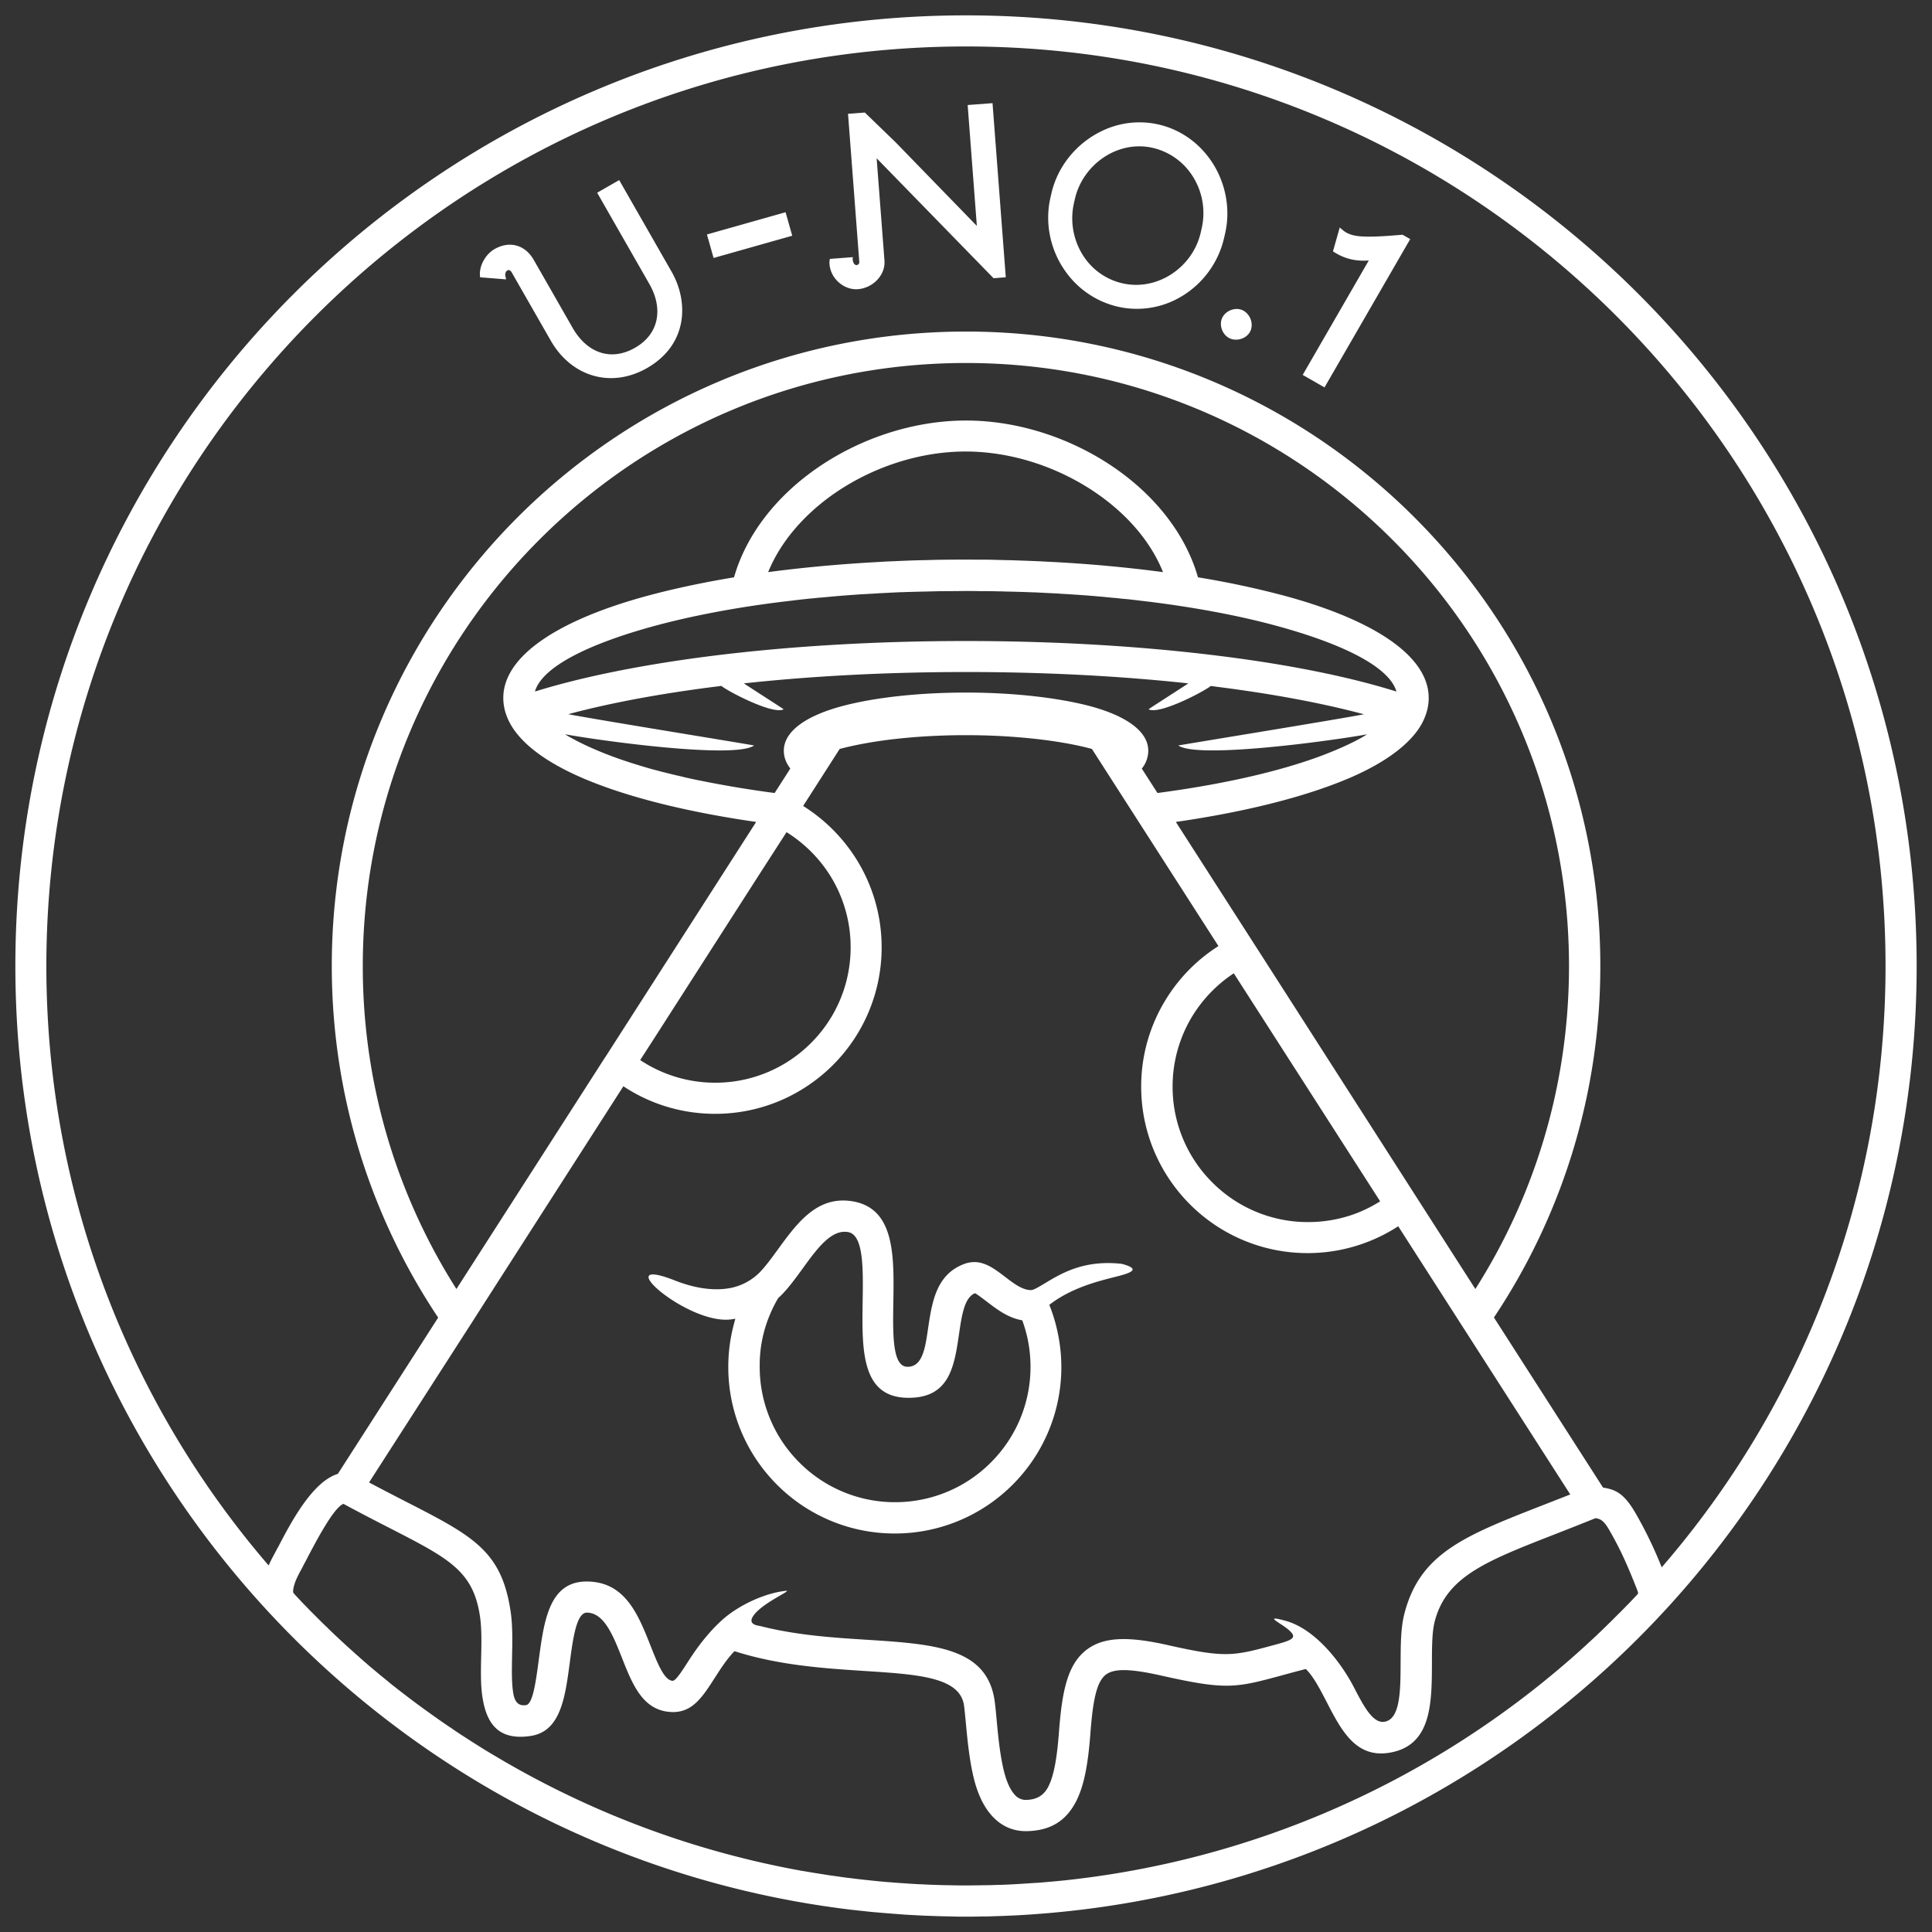 <svg width="122" height="122" fill="none" xmlns="http://www.w3.org/2000/svg"><rect width="100%" height="100%" fill="#333333" stroke="none"/><path d="M62.569 121.011c.066 0 .125-.007.191-.007l.593-.02c.053 0 .106-.006.159-.006.21-.007.415-.02.626-.027.04 0 .08-.006.112-.006l.672-.04c.02 0 .047 0 .066-.006.238-.014.482-.033.719-.053h.02c14.694-1.147 27.905-7.575 37.722-17.397 10.864-10.865 17.582-25.876 17.582-42.45 0-16.572-6.718-31.583-17.582-42.448C92.584 7.687 77.573.97 61 .97c-16.573 0-31.584 6.718-42.449 17.582C7.687 29.416.97 44.427.97 61s6.718 31.584 17.582 42.449c9.296 9.295 21.624 15.558 35.375 17.166h.02c.237.027.481.053.725.079.02 0 .04.007.06.007.23.026.454.046.685.066.033 0 .066.006.093.006.217.02.435.04.652.053.046.007.086.007.132.013.204.014.415.033.62.047.053.006.105.006.165.013.197.013.395.026.593.033.066.006.125.006.191.013.191.006.376.02.567.026.072 0 .145.007.218.007l.553.02c.08 0 .152.006.231.006.191.007.376.007.567.013.073 0 .145 0 .224.007.264.007.52.007.785.007.263 0 .52 0 .784-.007.066 0 .132 0 .198-.007.191.007.389 0 .58-.006zm4.344-2.242c-.23.027-.468.046-.698.066-.027 0-.053.007-.08.007-.217.02-.435.039-.652.053-.046.006-.086.006-.132.006l-.606.04c-.06.006-.126.006-.185.013-.185.013-.37.02-.554.033-.079.006-.158.006-.244.013l-.5.02c-.1.006-.205.006-.304.006a9.31 9.31 0 01-.442.014c-.132.006-.263.006-.395.006-.119 0-.238.007-.363.007-.21 0-.415.006-.626.006h-.237c-.218 0-.436 0-.653-.006-.106 0-.218-.007-.323-.007-.145 0-.29-.006-.435-.006-.132-.007-.257-.007-.39-.014-.118-.006-.243-.006-.362-.013l-.428-.02c-.106-.006-.211-.006-.317-.013-.151-.006-.31-.019-.461-.026l-.284-.02c-.164-.013-.33-.02-.494-.033l-.25-.02-.521-.039-.218-.02c-.184-.013-.362-.033-.547-.053l-.185-.019-.573-.06-.159-.02c-.197-.019-.395-.046-.6-.072a.76.76 0 00-.125-.013c-.204-.027-.415-.053-.62-.086-.032-.007-.065-.007-.098-.013-.218-.033-.429-.059-.646-.092-.027-.007-.046-.007-.073-.014-.224-.033-.448-.072-.672-.105-.013 0-.027-.007-.046-.007l-.693-.118h-.02a57.783 57.783 0 01-18.603-6.777c-.007-.007-.013-.007-.026-.014-.185-.105-.37-.217-.554-.323-.02-.013-.046-.026-.066-.039-.172-.106-.35-.204-.521-.31l-.099-.059c-.165-.099-.33-.198-.494-.304-.04-.026-.086-.052-.126-.079l-.468-.296c-.046-.033-.092-.06-.145-.093-.151-.099-.296-.191-.448-.29a2.401 2.401 0 01-.158-.105 9.399 9.399 0 01-.429-.29c-.059-.04-.112-.079-.171-.112-.138-.093-.277-.191-.415-.284-.06-.039-.12-.085-.178-.125-.139-.092-.27-.191-.403-.284-.059-.046-.125-.085-.184-.131-.132-.093-.264-.192-.396-.284-.066-.046-.125-.092-.19-.138a44.576 44.576 0 01-.944-.706 5.553 5.553 0 00-.224-.171l-.35-.27c-.072-.06-.144-.112-.217-.172-.118-.092-.237-.184-.35-.283l-.21-.172c-.119-.099-.237-.191-.356-.29-.066-.052-.132-.112-.204-.171l-.356-.297c-.066-.052-.132-.112-.192-.165-.118-.105-.237-.204-.356-.309l-.184-.165c-.119-.106-.244-.211-.363-.323l-.178-.158c-.125-.113-.244-.218-.362-.33-.06-.053-.112-.106-.172-.158-.125-.112-.244-.231-.369-.343a3.179 3.179 0 01-.158-.152c-.125-.118-.25-.237-.376-.362-.046-.046-.092-.093-.145-.139a20.202 20.202 0 01-.389-.382l-.125-.125-.409-.409-.099-.099c-.145-.152-.296-.303-.441-.455-.02-.02-.04-.039-.06-.066a35.8 35.8 0 01-.494-.527l-.007-.007c-.04-.059-.033-.178-.006-.323.059-.323.237-.712.454-1.107.08-.139.178-.343.297-.56.653-1.253 1.787-3.429 2.406-3.653 1.082.587 2.07 1.094 2.947 1.543 3.732 1.918 5.254 2.696 5.676 5.584.106.738.093 1.621.073 2.478-.02.923-.04 1.826.079 2.591.257 1.681 1.009 2.769 3.052 2.459 1.879-.283 2.17-2.419 2.46-4.601.21-1.583.428-3.198 1.093-3.185 1.082.014 1.649 1.457 2.19 2.815.685 1.741 1.337 3.382 3.137 3.461 1.319.06 1.958-.942 2.743-2.162.356-.554.751-1.173 1.239-1.681 2.815.903 5.71 1.088 8.24 1.253 3.383.217 6.006.389 6.257 2.182.04.303.072.659.112 1.061.092.976.204 2.208.461 3.342.264 1.167.673 1.972 1.154 2.519.686.778 1.49 1.028 2.268 1.008 1.503-.039 2.459-.672 3.085-1.885.52-1.015.758-2.426.897-4.252.151-2.011.369-3.217.93-3.705.533-.462 1.62-.415 3.579.026 4.107.923 4.667.772 7.68-.046.363-.099.765-.211 1.417-.376.482.468.897 1.273 1.306 2.064.949 1.839 1.872 3.612 4.047 3.21 2.598-.481 2.604-3.138 2.611-5.689 0-.969.007-1.918.171-2.571.732-2.848 3.224-3.817 7.615-5.531.725-.284 1.503-.587 2.544-1.009.29.046.501.126.838.7.415.711.738 1.35 1.008 1.95.27.594.514 1.194.758 1.813.053.132.086.238.086.277 0 .02-.026.053-.079.112-.04.046-.086.093-.132.139l-.343.362c-.052.053-.105.112-.165.165-.112.119-.224.231-.342.35-.06.059-.112.118-.172.171l-.336.336-.178.178c-.112.106-.224.218-.33.323-.066.059-.125.125-.191.185-.105.105-.217.204-.323.31-.066.066-.138.125-.204.191-.106.099-.211.198-.317.29-.072.066-.145.138-.217.204-.099.092-.198.178-.297.27-.079.073-.165.146-.244.218a9.077 9.077 0 01-.263.231 10.91 10.91 0 01-.284.25c-.066.053-.125.112-.191.165-8.748 7.522-19.77 12.48-31.888 13.712h-.033zm-17.245-66.22a8.687 8.687 0 012.755 2.742 8.53 8.53 0 011.292 4.529c0 2.36-.956 4.503-2.505 6.045a8.52 8.52 0 01-6.045 2.505 8.545 8.545 0 01-4.74-1.43l.864-1.338 6.599-10.291 1.78-2.763zm16.81-17.062c-.296-.013-.593-.033-.89-.046h-.013c-.593-.026-1.187-.046-1.786-.066h-.08l-.758-.02c-.072 0-.145 0-.224-.006-.217-.007-.428-.007-.646-.007h-.237c-.284 0-.567-.006-.857-.006-.284 0-.574 0-.857.006h-.238c-.217 0-.428.007-.646.007-.072 0-.145 0-.224.006l-.758.02h-.079c-.6.013-1.2.04-1.787.066h-.013c-.296.013-.593.026-.883.046h-.007c-2.452.132-4.799.35-6.988.64.772-1.899 2.235-3.587 4.075-4.892 2.4-1.694 5.419-2.723 8.392-2.723s5.992 1.029 8.392 2.723c1.846 1.299 3.31 2.986 4.074 4.892a88.17 88.17 0 00-6.962-.64zm-16.975 2.499h.02c.197-.027.402-.046.6-.073.013 0 .026 0 .04-.006l.52-.06c.046-.006.086-.006.132-.013.178-.02.356-.04.534-.053l.184-.02c.126-.013.25-.026.376-.032l.218-.02c.164-.013.336-.033.5-.046l.218-.02c.132-.013.264-.02.396-.033.06-.007.118-.007.171-.013l.554-.04c.244-.02.488-.033.732-.046l.343-.02c.138-.006.276-.013.415-.026l.408-.02.37-.02.415-.02c.139-.006.27-.013.409-.013a7.15 7.15 0 01.376-.013l.745-.02c.105 0 .217-.006.322-.006.172-.007.343-.007.508-.013.106 0 .218-.007.323-.007.185 0 .37-.006.554-.006h.277c.277 0 .554-.007.83-.007.277 0 .554 0 .831.007h.277c.184 0 .37.006.554.006.105 0 .217.007.323.007.171 0 .343.006.507.013.106 0 .218.006.323.006l.745.02c.126.007.25.007.376.014.138.006.27.013.409.013l.415.02.37.02.408.019c.138.007.277.013.415.026l.343.02c.244.013.488.033.732.046l.554.04c.059.006.118.006.171.013.132.013.264.02.396.033l.217.02c.165.013.336.026.501.046l.218.02c.125.013.25.026.376.033l.184.02c.178.02.356.039.534.052.046.007.086.007.132.013a108.24 108.24 0 01.56.066c.205.027.402.046.6.073h.02c3.079.382 5.86.91 8.208 1.556 4.278 1.173 7.06 2.623 7.489 4.127-2.967-.93-6.77-1.701-11.155-2.248-4.773-.6-10.238-.943-16.046-.943s-11.273.343-16.046.942c-4.377.554-8.188 1.325-11.154 2.248.428-1.503 3.21-2.953 7.489-4.126 2.373-.646 5.155-1.18 8.234-1.556zM61 43.734c-2.986 0-5.702.31-7.68.818-2.36.606-3.824 1.602-3.824 2.854 0 .376.125.732.363 1.062v.006c.013.02.033.04.046.06l-.989 1.542a68.82 68.82 0 01-4.344-.712c-.02-.006-.046-.006-.066-.013-.086-.02-.172-.033-.257-.053l-.106-.02c-.079-.013-.158-.032-.23-.045-.04-.007-.086-.02-.126-.027-.072-.013-.145-.033-.21-.046-.047-.013-.1-.02-.146-.033-.066-.013-.132-.026-.198-.046l-.164-.04a7.045 7.045 0 01-.172-.04c-.066-.012-.138-.032-.204-.045-.046-.014-.086-.02-.132-.033-.224-.053-.448-.112-.672-.165a.193.193 0 00-.06-.013c-.092-.027-.178-.046-.27-.073-.026-.006-.046-.013-.073-.02-.085-.02-.171-.046-.257-.066-.026-.006-.046-.013-.072-.02-.086-.026-.172-.046-.257-.072l-.06-.02-.27-.079c-.013-.006-.026-.006-.04-.013-.098-.026-.197-.06-.296-.092h-.007a28.81 28.81 0 01-1.76-.6c-.013-.007-.033-.013-.046-.02a16.67 16.67 0 01-.765-.31 17.003 17.003 0 01-1.8-.883c-.059-.04-.125-.073-.184-.112 2.34.428 10.72 1.569 11.945.712-.046-.033-9.71-1.589-11.734-1.978 2.597-.699 5.755-1.292 9.308-1.74.12-.014.244-.033.363-.047.013.014.033.027.046.04.633.448 3.263 1.787 3.883 1.437-.013-.026-1.516-.982-2.512-1.635 4.259-.461 9.012-.718 14.029-.718 5.023 0 9.783.257 14.042.718-1.002.653-2.499 1.609-2.512 1.635.62.35 3.244-.982 3.883-1.437.013-.013.026-.026.046-.033.119.013.231.026.35.046 3.56.448 6.717 1.042 9.321 1.74-2.05.39-11.675 1.945-11.721 1.972 1.22.85 9.54-.277 11.92-.706-.06.033-.12.073-.172.106-.514.303-1.114.593-1.8.883-.29.119-.593.244-.91.363-2.663.995-6.216 1.806-10.356 2.353l-.99-1.542c.014-.02.034-.04.047-.06a1.8 1.8 0 00.362-1.068c0-1.252-1.463-2.248-3.823-2.854-1.984-.501-4.7-.818-7.687-.818zm19.112 17.299l-5.861-9.13c4.397-.633 8.141-1.583 10.858-2.73h.006c1.628-.692 2.907-1.477 3.784-2.34.475-.468.83-.956 1.042-1.464.184-.422.277-.85.277-1.298 0-2.637-3.435-4.899-8.999-6.421a56.279 56.279 0 00-5.57-1.194c-.772-2.703-2.664-5.076-5.13-6.816-2.716-1.919-6.144-3.085-9.519-3.085s-6.803 1.166-9.52 3.085c-2.465 1.74-4.357 4.114-5.128 6.816-2.03.337-3.903.739-5.57 1.194-5.558 1.522-9 3.784-9 6.42 0 .442.093.877.277 1.3.218.507.567.995 1.042 1.463.87.863 2.156 1.648 3.784 2.34 2.716 1.154 6.46 2.096 10.864 2.73l-9.467 14.76-.118.178-9.342 14.556a37.923 37.923 0 01-4.199-9.058 38.03 38.03 0 01-1.714-11.332c0-10.515 4.265-20.041 11.154-26.93 6.89-6.896 16.415-11.155 26.93-11.155s20.041 4.265 26.93 11.155c6.896 6.889 11.155 16.415 11.155 26.93 0 3.948-.6 7.759-1.714 11.332a37.8 37.8 0 01-4.2 9.058L80.112 61.033zM29.607 83.81l.06-.093.948-1.483 8.749-13.64a10.4 10.4 0 002.248 1.128c1.107.395 2.3.613 3.546.613 2.908 0 5.532-1.18 7.437-3.079a10.483 10.483 0 003.078-7.436c0-2.044-.586-3.949-1.595-5.564a10.632 10.632 0 00-3.362-3.362l2.307-3.6c.943-.25 2.083-.461 3.356-.613a38.78 38.78 0 013.085-.23 37.77 37.77 0 011.523-.027 40.243 40.243 0 014.608.257c1.279.152 2.413.356 3.356.613l7.99 12.447a10.517 10.517 0 00-3.343 3.408 10.444 10.444 0 00-1.536 5.465c0 2.907 1.18 5.531 3.079 7.436a10.483 10.483 0 007.436 3.08 10.496 10.496 0 005.716-1.695L99.157 94.37l-1.681.659c-4.984 1.945-7.812 3.046-8.794 6.876-.231.89-.231 1.964-.238 3.059-.006 1.753-.006 3.573-1.002 3.757-.751.139-1.338-1.002-1.951-2.182-.804-1.549-2.42-3.672-4.318-4.192-1.437-.396-.336.138.105.494.692.554.442.699-.771 1.022-2.617.712-3.105.844-6.738.026-2.617-.593-4.205-.534-5.293.402-1.062.917-1.411 2.505-1.602 5.037-.119 1.589-.303 2.769-.68 3.501-.276.534-.704.81-1.384.83a.924.924 0 01-.751-.349c-.277-.31-.52-.831-.706-1.648-.23-1.022-.336-2.176-.421-3.086-.04-.454-.08-.85-.12-1.147-.467-3.388-3.796-3.606-8.075-3.883-2.096-.131-4.456-.283-6.744-.87-.593-.079-.64-.329-.415-.652.567-.818 2.498-1.616 2.05-1.569-1.358.145-3 .923-4.015 1.832-.837.752-1.549 1.681-2.129 2.585-.448.698-.818 1.272-1.009 1.265-.527-.02-.949-1.087-1.397-2.221-.772-1.945-1.59-4.022-3.989-4.048-2.4-.033-2.729 2.452-3.059 4.885-.19 1.444-.382 2.854-.81 2.92-.534.079-.739-.27-.818-.811-.099-.632-.079-1.437-.066-2.254.02-.956.04-1.932-.085-2.802-.567-3.883-2.354-4.8-6.731-7.04-.666-.343-1.398-.72-2.215-1.154l6.302-9.803zm57.545-7.95a8.534 8.534 0 01-1.76.85 8.632 8.632 0 01-2.795.461 8.508 8.508 0 01-6.045-2.505 8.52 8.52 0 01-2.506-6.045 8.54 8.54 0 011.24-4.444 8.673 8.673 0 012.624-2.716l9.242 14.398zm-67.21-55.918C30.451 9.434 44.967 2.934 61 2.934s30.55 6.5 41.058 17.008C112.566 30.451 119.066 44.967 119.066 61c0 14.516-5.327 27.794-14.134 37.972a26.113 26.113 0 00-1.642-3.402c-.751-1.305-1.298-1.51-2.063-1.634l-6.89-10.74a39.935 39.935 0 004.912-10.284 40.031 40.031 0 001.807-11.919c0-11.062-4.483-21.076-11.735-28.32C82.076 25.426 72.062 20.937 61 20.937c-11.062 0-21.076 4.483-28.321 11.734C25.434 39.931 20.951 49.938 20.951 61c0 4.147.633 8.148 1.806 11.919a39.938 39.938 0 004.912 10.284l-6.336 9.87c-1.608.48-2.98 3.098-3.784 4.647h-.006c-.1.19-.191.362-.284.534a10.15 10.15 0 00-.296.6C8.214 88.688 2.927 75.464 2.927 61c.007-16.033 6.507-30.55 17.015-41.058z" fill="#fff"/><path d="M46.174 83.315c.092-.013.178-.026.263-.04-.02.06-.04.126-.052.185a10.557 10.557 0 00-.396 2.861 10.5 10.5 0 003.079 7.437 10.483 10.483 0 007.436 3.078 10.5 10.5 0 007.436-3.078 10.483 10.483 0 002.848-9.619c-.125-.6-.303-1.186-.527-1.74 1.47-1.147 3.303-1.543 4.338-1.813.876-.224 1.43-.462.237-.778-2.38-.264-3.79.587-4.852 1.226-.382.231-.706.422-.85.429-.541.026-1.121-.415-1.636-.811-.863-.66-1.628-1.24-2.696-.804-1.7.692-1.951 2.4-2.202 4.074-.178 1.22-.35 2.406-1.312 2.386-.942-.02-.91-2.037-.876-4.094.046-2.9.092-5.854-2.505-6.342-2.275-.421-3.554 1.332-4.8 3.046-.323.442-.64.883-.995 1.279a3.555 3.555 0 01-2.222 1.174c-1.061.145-2.221-.093-3.31-.528-4.245-1.648.851 2.841 3.594 2.472zm2.103.673a8.58 8.58 0 01.863-2.018 5.16 5.16 0 00.462-.468c.369-.415.738-.923 1.107-1.43.884-1.22 1.793-2.466 2.855-2.268.975.185.942 2.3.91 4.384-.047 3.039-.093 6.025 2.808 6.078 2.683.053 2.98-1.978 3.283-4.06.165-1.121.33-2.269.995-2.539.04-.013.383.244.772.54.633.482 1.318 1.01 2.221 1.168.139.375.25.764.337 1.16.118.567.184 1.167.184 1.773 0 2.36-.956 4.503-2.505 6.045a8.52 8.52 0 01-6.045 2.506 8.508 8.508 0 01-6.046-2.506 8.52 8.52 0 01-2.505-6.045 8.183 8.183 0 01.304-2.32zM30.319 17.51l1.641.132-.046-.205c-.066-.31.224-.547.402-.23l2.46 4.298c1.291 2.261 3.783 3.046 6.078 1.74 1.127-.646 1.931-1.615 2.162-2.914.191-1.087-.066-2.235-.613-3.184L39.1 11.372l-1.391.798 3.303 5.775c.85 1.49.652 3.118-.91 4.015-1.582.903-3.065.27-3.936-1.246l-2.459-4.299c-.54-.949-1.523-1.232-2.478-.685-.547.31-.963 1.015-.923 1.654l.013.126zm23.858.751c.916-.072 1.747-.863 1.674-1.813l-.494-6.454 7.383 7.575.772-.06-.837-10.995-1.57.118.58 7.634-5.142-5.293-1.931-1.866-1.062.079.713 9.368a.185.185 0 01-.159.184c-.237.02-.29-.389-.244-.5l-1.457.111-.02.12c-.013.078-.006.15 0 .223.067.897.91 1.635 1.794 1.57zm16.389 1.101a5.457 5.457 0 003.553-.382 5.824 5.824 0 003.177-3.949l.066-.29c.376-1.628-.006-3.389-.988-4.733-.785-1.075-1.9-1.84-3.198-2.143a5.432 5.432 0 00-3.652.435c-1.556.765-2.73 2.195-3.125 3.89l-.066.29c-.369 1.588-.013 3.296.923 4.621a5.589 5.589 0 003.31 2.261zm-2.75-6.533l.066-.29c.508-2.169 2.716-3.718 4.932-3.197a4.057 4.057 0 012.347 1.562 4.327 4.327 0 01.725 3.5l-.066.29c-.508 2.19-2.736 3.712-4.964 3.191a3.997 3.997 0 01-2.281-1.49c-.758-1.008-1.042-2.34-.758-3.566zm9.355 7.258c-.204.462.027 1.069.488 1.28.468.21 1.094 0 1.305-.475.211-.475-.033-1.088-.507-1.306-.475-.21-1.075.04-1.286.501zm6.467 4.378l5.413-9.368-.488-.277-.046.007c-.771.059-1.556.132-2.327.112-.422-.014-.884-.06-1.246-.297a1.238 1.238 0 01-.159-.119l-.184-.158-.429 1.51.1.06c.678.428 1.39.573 2.162.513l-4.173 7.226 1.377.79zm-34.03-11.064l-4.967 1.405.42 1.484 4.966-1.405-.42-1.484z" fill="#fff"/></svg>